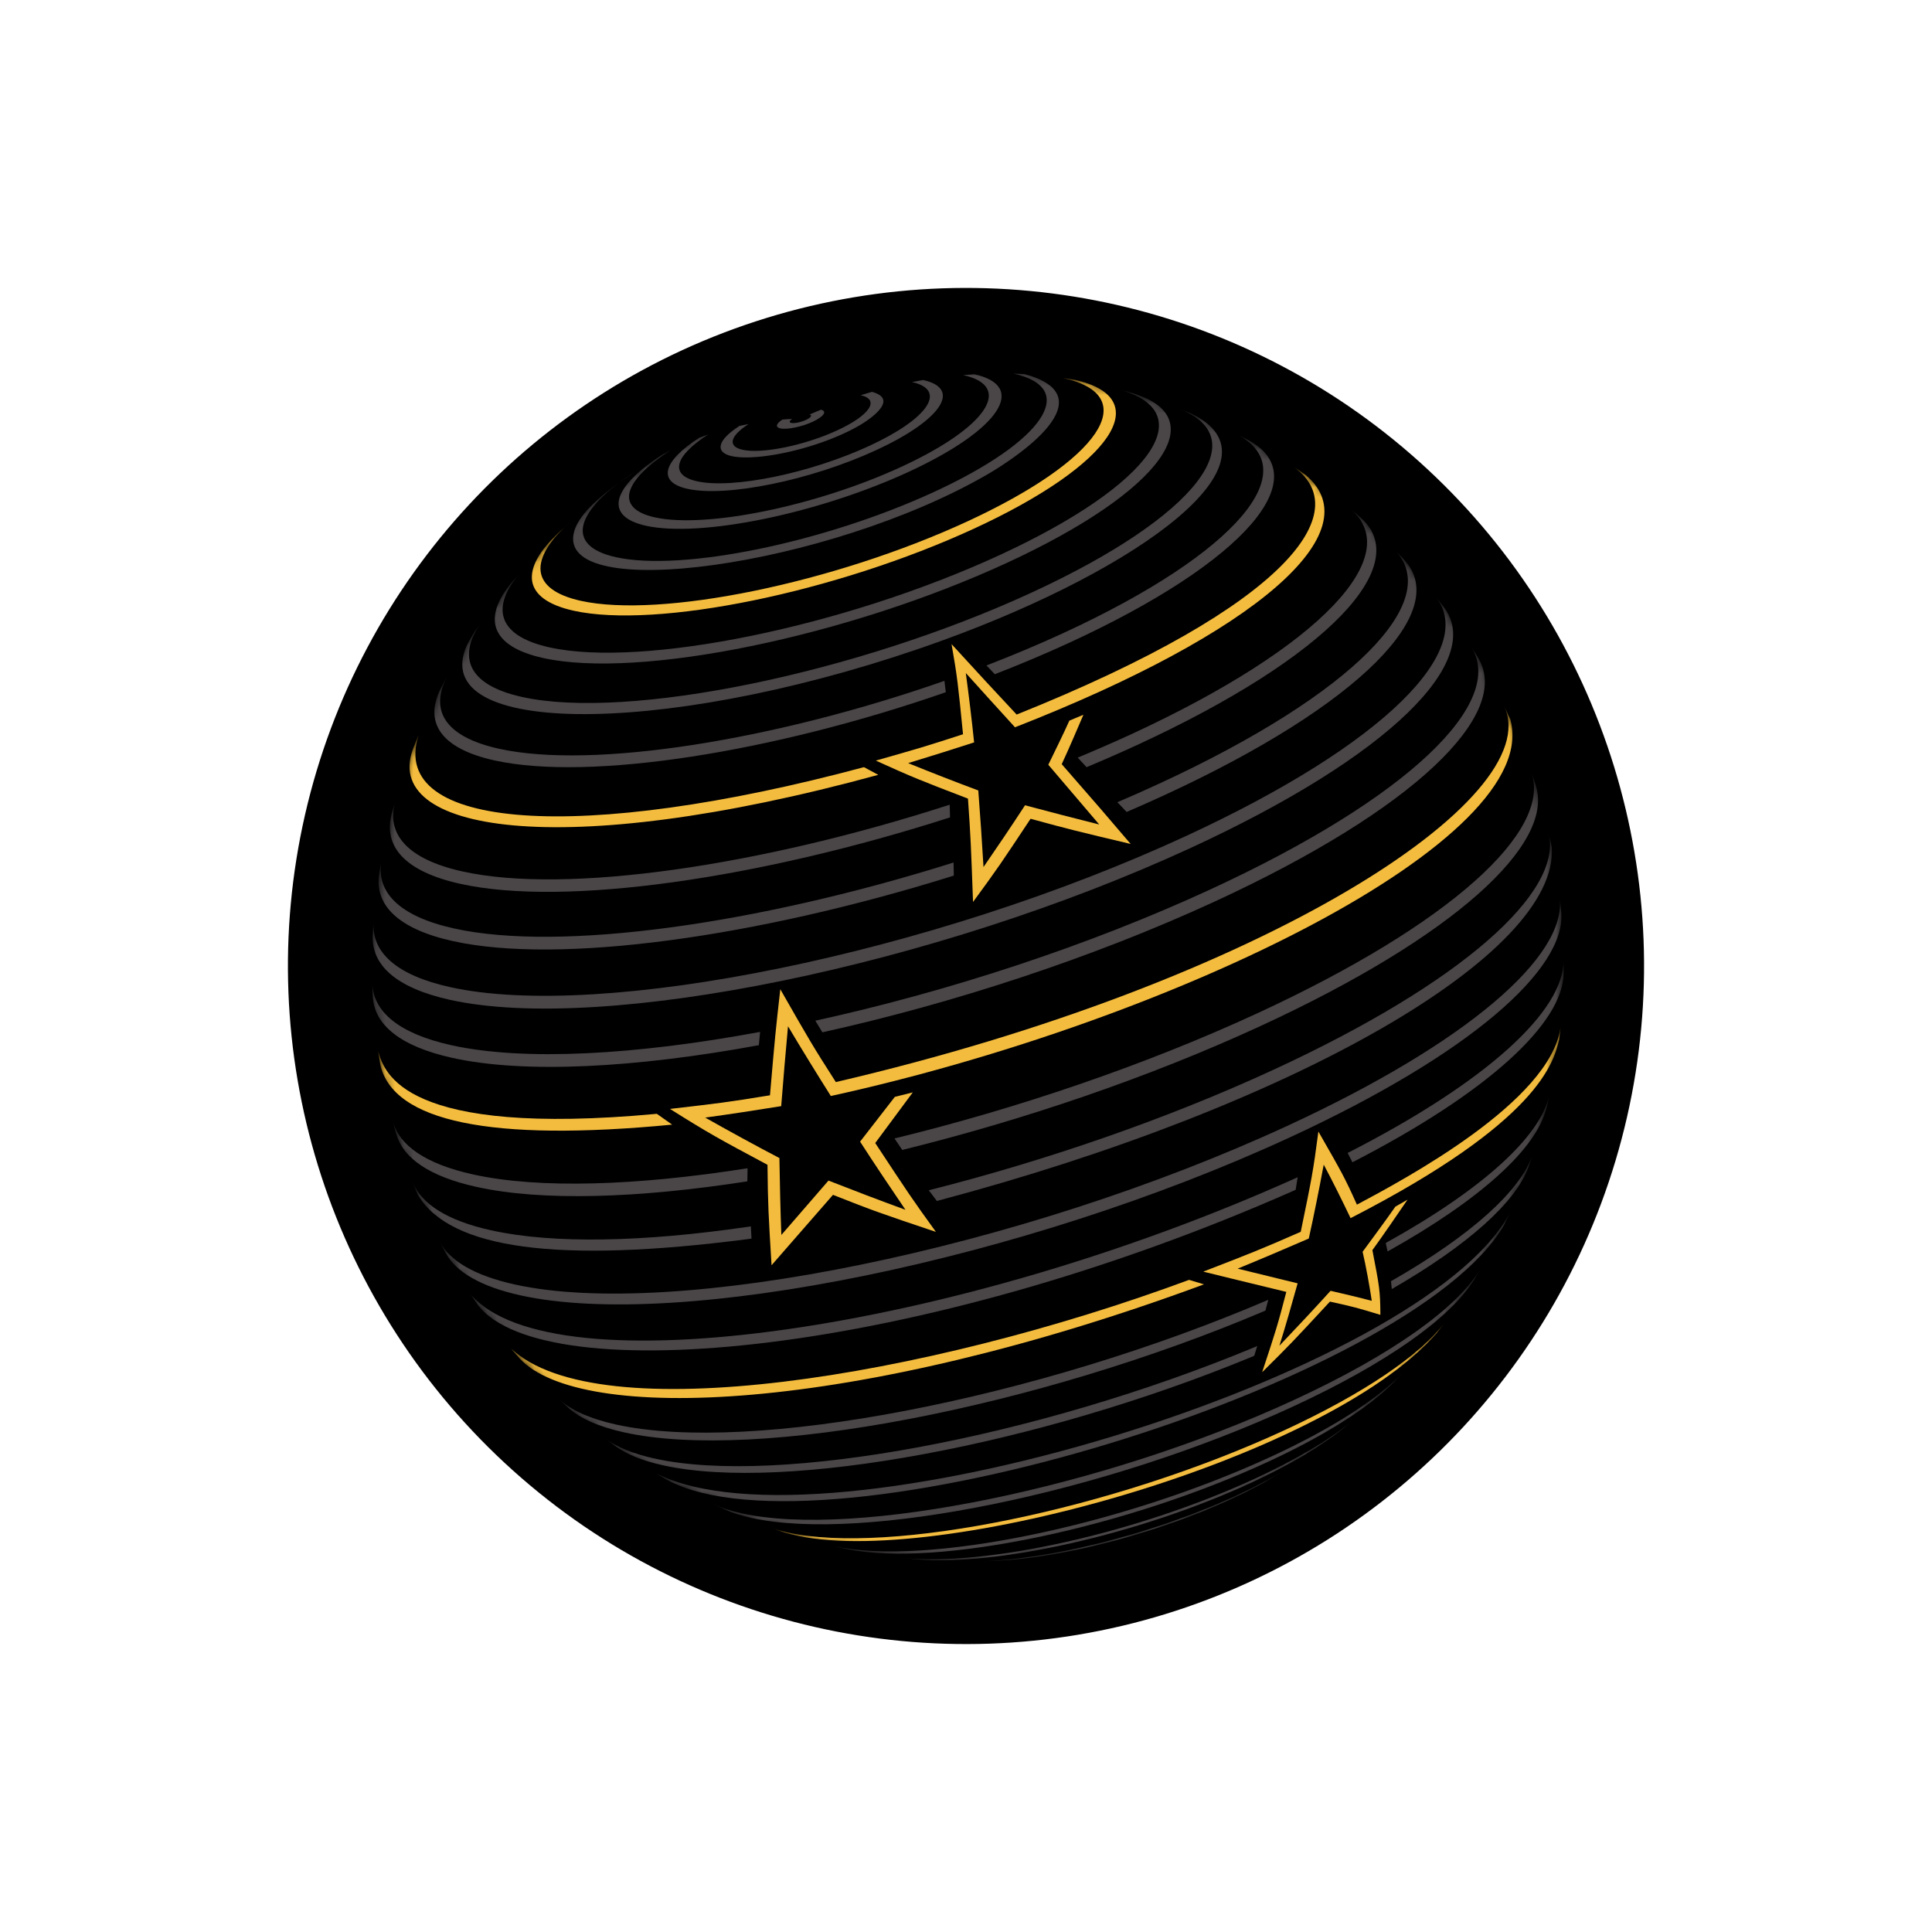 <svg width="208" height="208" viewBox="0 0 208 208" fill="none" xmlns="http://www.w3.org/2000/svg">
<circle cx="104" cy="104" r="73" transform="rotate(-47.118 104 104)" fill="black"/>
<mask id="mask0_2017_5309" style="mask-type:luminance" maskUnits="userSpaceOnUse" x="40" y="39" width="129" height="130">
<path d="M90.383 166.601C89.133 166.311 87.46 165.921 86.234 165.538C84.28 164.923 81.682 164.075 79.795 163.283C77.216 162.194 73.894 160.478 71.448 159.121C69.839 158.232 67.815 156.832 66.328 155.744C64.467 154.389 61.525 152.092 58.321 148.824C57.152 147.632 55.645 145.992 54.606 144.689C53.673 143.512 52.493 141.901 51.587 140.704C50.58 139.378 49.417 137.471 48.612 136.013C47.12 133.312 45.319 129.595 44.218 126.714C43.208 124.079 42.032 120.464 41.538 117.685C41.241 116.023 40.722 113.826 40.572 112.14C40.438 110.619 40.193 108.596 40.118 107.069C40.042 105.408 39.965 103.195 40.088 101.54C40.199 100.052 40.296 98.063 40.472 96.582C40.664 94.939 41.012 92.755 41.348 91.13C41.646 89.7 42.101 87.802 42.51 86.405C42.98 84.788 43.642 82.64 44.29 81.081C45.369 78.474 46.938 75.052 48.284 72.579C49.091 71.097 50.311 69.2 51.25 67.796C51.979 66.705 53.042 65.301 53.847 64.262C55.576 62.028 58.433 58.913 60.35 57.174C61.157 56.439 62.245 55.459 63.081 54.751C63.778 54.163 64.741 53.422 65.462 52.856C66.64 51.941 68.285 50.821 69.537 50.019C70.145 49.632 70.955 49.114 71.587 48.758C72.774 48.083 74.377 47.199 75.589 46.574C76.493 46.107 78.654 45.101 80.367 44.425C80.816 44.247 82.174 43.713 83.139 43.391C83.54 43.257 84.068 43.071 84.473 42.941C84.878 42.811 85.402 42.648 85.799 42.528C86.195 42.407 86.733 42.258 87.135 42.142C87.24 42.115 89.743 41.4 92.861 40.838C95.923 40.287 98.147 40.113 98.165 40.112C99.489 40.008 101.263 39.896 102.589 39.847C103.472 39.814 104.657 39.821 105.538 39.839C106.575 39.861 107.951 39.93 108.982 40.007C110.012 40.084 111.461 40.247 112.516 40.374C114.178 40.575 116.373 41.005 118.008 41.341C107.847 39.095 96.835 40.138 86.174 45.062C96.844 40.138 107.851 39.09 118.008 41.341C120.539 41.994 123.935 42.855 126.375 43.797C128.058 44.444 130.281 45.371 131.918 46.135C133.202 46.733 134.867 47.621 136.091 48.322C137.616 49.196 139.594 50.464 141.046 51.466C142.242 52.292 143.783 53.475 144.905 54.392C147.628 56.618 150.195 59.109 152.49 61.729C153.591 62.983 156.12 65.936 158.767 70.234C159.649 71.657 160.794 73.583 161.487 75.106C162.124 76.515 163.031 78.371 163.614 79.81C164.258 81.395 165.052 83.545 165.518 85.187C166.376 88.187 167.282 92.255 167.751 95.339C168.031 97.181 168.28 99.66 168.293 101.522C168.298 103.028 168.322 105.041 168.29 106.549C168.254 108.187 168.04 110.37 167.833 111.999C167.272 116.412 166.352 119.93 165.692 122.152C165.283 123.54 164.668 125.37 164.147 126.725C163.55 128.268 162.699 130.304 161.97 131.787C160.916 133.937 159.386 136.934 156.774 140.675C156.025 141.749 154.995 143.156 154.165 144.163C153.036 145.532 151.461 147.296 150.251 148.598C148.35 150.646 145.258 153.267 144.313 154.016C143.149 154.935 141.562 156.118 140.335 156.951C139.148 157.76 137.527 158.779 136.281 159.498C133.971 160.836 132.029 161.77 131.073 162.206C128.739 163.274 127.117 163.901 125.257 164.555C123.642 165.126 121.586 165.741 119.91 166.158C118.317 166.554 116.494 166.976 113.942 167.37C110.276 167.939 106.548 168.182 102.844 168.103C101.807 168.081 100.431 168.012 99.4 167.935C98.37 167.858 96.921 167.695 95.866 167.568C94.204 167.367 92.001 166.974 90.374 166.601L90.383 166.601Z" fill="white"/>
</mask>
<g mask="url(#mask0_2017_5309)">
<path d="M140.554 51.124C147.816 57.229 135.248 68.15 109.274 78.3C107.679 76.552 105.561 74.22 103.979 72.459C104.283 74.696 104.647 77.683 104.873 79.928C102.751 80.615 99.909 81.512 97.771 82.158C100.022 83.075 103.042 84.254 105.322 85.1C105.515 87.572 105.743 90.868 105.886 93.346C107.25 91.37 109.046 88.709 110.354 86.697C112.746 87.337 115.938 88.168 118.343 88.766C116.7 86.831 114.508 84.263 112.861 82.333C113.55 80.911 114.485 79.024 115.127 77.585L116.643 76.949C115.956 78.55 115.044 80.69 114.305 82.27C118.064 86.578 119.074 87.739 121.729 90.862C116.02 89.506 115.141 89.294 110.951 88.15C107.739 92.997 107.477 93.394 104.757 97.107C104.538 91.064 104.504 90.135 104.212 85.98C99.168 84.042 98.257 83.693 94.291 81.886C98.966 80.556 99.681 80.35 103.679 79.05C103.142 73.628 103.07 72.93 102.445 69.345C105.045 72.192 107.381 74.72 109.453 76.929C139.005 65.08 145.781 55.037 139.382 50.338L140.549 51.12" fill="#F3BC3E"/>
<path d="M134.327 47.35C141.799 51.286 134.21 60.387 115.248 69.139C112.616 70.356 109.889 71.503 107.104 72.587L106.203 71.644C109.042 70.548 111.828 69.376 114.515 68.138C133.246 59.492 140.66 50.503 133.044 46.693L134.327 47.36" fill="#4A4648"/>
<path d="M146.446 55.69C152.283 60.755 143.12 70.661 122.427 80.205C120.651 81.026 118.828 81.822 116.981 82.595L116.026 81.566C117.968 80.757 119.882 79.921 121.753 79.064C142.319 69.57 151.351 59.73 145.356 54.758L146.446 55.69Z" fill="#4A4648"/>
<path d="M151.159 60.253C156.263 65.704 146.559 75.819 125.4 85.588C124.05 86.209 122.681 86.822 121.293 87.417L120.295 86.367C121.806 85.725 123.293 85.062 124.757 84.386C145.821 74.662 155.42 64.593 150.161 59.211L151.154 60.248" fill="#4A4648"/>
<path d="M128.142 44.478C138.825 49.483 122.926 61.187 101.376 68.984C73.332 79.122 46.493 79.59 50.096 69.871C50.306 69.301 50.727 68.608 51.049 68.099L51.898 66.869C49.136 70.704 50.364 73.746 56.214 75.037C67.597 77.555 92.17 72.513 111.11 63.776C128.857 55.585 135.352 47.05 126.726 43.936L128.142 44.487" fill="#4A4648"/>
<path d="M121.613 42.245C130.895 44.777 125.18 52.855 108.398 60.6C91.176 68.55 68.82 73.137 58.473 70.842C52.782 69.583 51.903 66.51 55.13 62.671L55.165 62.633L56.203 61.429C52.734 65.308 53.472 68.438 59.163 69.697C69.213 71.92 90.919 67.467 107.638 59.752C124.099 52.153 129.598 44.221 120.174 41.851L121.617 42.24" fill="#4A4648"/>
<path d="M115.64 40.876C124.584 42.854 119.771 50.027 104.892 56.9C90.008 63.768 70.704 67.731 61.755 65.749C56.16 64.509 55.952 61.24 60.211 57.285L61.374 56.215C56.917 60.163 56.988 63.455 62.522 64.683C71.145 66.595 89.769 62.773 104.113 56.15C118.458 49.527 123.101 42.614 114.477 40.702C114.862 40.757 115.251 40.816 115.631 40.885" fill="#F3BC3E"/>
<path d="M110.31 40.28C119.973 42.9 107.783 50.217 106.358 51.044C89.215 61.005 59.657 65.107 61.813 57.226C62.397 55.075 65.39 52.886 66.668 51.95L68.492 50.684C61.903 54.928 60.694 58.747 66.307 59.986C73.411 61.562 88.755 58.409 100.576 52.953C112.397 47.498 116.223 41.799 109.119 40.223C109.516 40.236 109.908 40.254 110.305 40.276" fill="#4A4648"/>
<path d="M104.881 40.288C110.75 41.587 107.592 46.289 97.832 50.797C88.078 55.301 75.409 57.898 69.545 56.604C64.908 55.577 65.911 52.42 71.358 48.919C71.647 48.761 71.925 48.614 72.194 48.478C67.076 51.769 66.135 54.734 70.493 55.698C75.999 56.918 87.9 54.478 97.066 50.245C106.231 46.012 109.197 41.593 103.687 40.378C104.082 40.345 104.482 40.316 104.882 40.297" fill="#4A4648"/>
<path d="M99.393 40.914C103.603 41.846 101.336 45.225 94.332 48.461C87.327 51.697 78.225 53.564 74.011 52.627C70.68 51.889 71.398 49.623 75.314 47.109C75.841 46.915 75.919 46.889 76.228 46.785C72.659 49.078 72.002 51.144 75.041 51.815C78.883 52.664 87.175 50.961 93.564 48.015C99.957 45.064 102.018 41.983 98.18 41.13C98.583 41.05 98.99 40.975 99.388 40.91" fill="#4A4648"/>
<path d="M93.869 42.183C97.109 43.059 93.024 45.514 92.546 45.79C86.799 49.127 76.9 50.502 77.618 47.863C77.85 47.029 79.078 46.205 79.608 45.854C80.098 45.748 80.249 45.719 80.592 45.656C78.629 46.917 78.27 48.051 79.943 48.422C82.052 48.888 86.617 47.954 90.128 46.336C93.64 44.717 94.78 43.021 92.666 42.55C93.067 42.425 93.472 42.304 93.874 42.188" fill="#4A4648"/>
<path d="M88.368 44.106C89.093 44.263 88.705 44.844 87.499 45.405C86.299 45.961 84.735 46.277 84.01 46.12C83.438 45.989 83.562 45.606 84.233 45.171C84.702 45.135 84.904 45.119 85.29 45.104C84.984 45.3 84.931 45.472 85.186 45.532C85.511 45.603 86.221 45.462 86.764 45.211C87.308 44.961 87.483 44.696 87.157 44.625C87.561 44.449 87.96 44.278 88.36 44.115" fill="#4A4648"/>
<path d="M128.039 163.521C126.806 164 125.882 164.344 125.266 164.555C124.086 164.952 123.199 165.239 122.607 165.418C121.418 165.76 120.522 166.007 119.92 166.158C118.074 166.604 118.042 166.61 117.077 166.807L116.958 166.83C120.759 166.058 124.87 164.827 128.647 163.268L128.029 163.522" fill="#4A4648"/>
<path d="M136.268 159.512C135.157 160.134 133.922 160.755 132.577 161.381C124.439 165.138 114.451 167.683 107.335 168.034L105.627 168.092L105.204 168.099C112.752 167.981 123.996 165.224 133.057 161.036C134.969 160.154 136.66 159.262 138.12 158.388L136.268 159.503" fill="#4A4648"/>
<path d="M144.537 153.842C142.242 155.701 138.915 157.686 134.665 159.65C122.644 165.196 107.375 168.613 98.707 167.878L97.112 167.721C106.032 168.681 122.318 165.097 135.077 159.206C139.744 157.052 143.336 154.868 145.736 152.848L144.533 153.847" fill="#4A4648"/>
<path d="M149.932 148.933C147.305 151.56 142.728 154.508 136.457 157.404C120.93 164.572 100.826 168.735 91.284 166.789L90.388 166.596L89.714 166.441C89.765 166.453 89.811 166.461 89.863 166.473C99.596 168.624 120.616 164.317 136.814 156.837C143.574 153.721 148.424 150.537 151.077 147.739L149.936 148.928" fill="#4A4648"/>
<path d="M154.677 143.527C142.505 157.456 98.863 169.356 84.518 165.002L83.067 164.517C83.58 164.691 84.139 164.846 84.752 164.98C95.838 167.436 119.78 162.518 138.226 154.006C146.998 149.958 152.941 145.826 155.582 142.342L154.677 143.527Z" fill="#F3BC3E"/>
<path d="M159.185 136.969L158.611 137.902C156.122 141.865 149.403 146.727 139.113 151.471C119.028 160.744 92.964 166.091 80.888 163.418C79.801 163.181 78.864 162.88 78.076 162.531L76.754 161.925C77.603 162.322 78.625 162.658 79.828 162.922C92.164 165.65 118.805 160.19 139.33 150.712C150.036 145.768 156.964 140.71 159.393 136.62L159.189 136.964" fill="#4A4648"/>
<path d="M101.83 74.524C83.354 80.954 63.518 84.139 53.231 81.866C47.275 80.547 45.563 77.624 47.568 73.886L48.258 72.617C46.148 76.363 47.786 79.297 53.715 80.608C63.858 82.855 83.477 79.673 101.679 73.299L101.825 74.52" fill="#4A4648"/>
<path d="M44.526 80.473L45.058 79.173C41.798 89.325 62.414 90.802 93.013 82.592L94.555 83.42C60.144 92.836 40.901 89.497 44.526 80.473Z" fill="#F3BC3E"/>
<path d="M102.282 88C81.885 94.557 60.852 97.653 49.571 95.157C43.568 93.831 41.237 91.116 42.176 87.597L42.563 86.214C41.523 89.755 43.809 92.5 49.821 93.826C61.028 96.305 81.986 93.194 102.246 86.633L102.282 88Z" fill="#4A4648"/>
<path d="M102.698 94.262C102.571 94.303 102.434 94.345 102.307 94.387C81.45 100.872 60.262 103.868 48.748 101.317C42.815 100.002 40.285 97.404 40.829 94.025L41.067 92.611C40.446 96.016 42.935 98.638 48.882 99.957C60.344 102.496 81.486 99.484 102.246 92.988C102.382 92.946 102.523 92.899 102.66 92.858L102.689 94.262" fill="#4A4648"/>
<path d="M162.575 77.36C166.411 90.38 126.414 109.896 89.447 117.996C88.037 115.762 86.185 112.762 84.838 110.489C84.602 113.069 84.3 116.504 84.105 119.087C81.655 119.487 78.383 119.986 75.921 120.321C78.297 121.666 81.491 123.414 83.911 124.675C83.948 127.162 84.024 130.477 84.121 132.957C85.645 131.201 87.674 128.863 89.194 127.102C91.668 128.075 94.982 129.339 97.481 130.247C95.99 128.062 94.029 125.13 92.597 122.911C93.718 121.464 95.219 119.542 96.335 118.091L98.271 117.605C97.06 119.244 95.445 121.423 94.229 123.058C97.881 128.601 98.096 128.934 100.763 132.628C94.925 130.664 94.024 130.361 89.68 128.637C87.531 131.11 85.327 133.636 83.066 136.218C82.724 130.576 82.678 129.85 82.629 125.404C77.298 122.551 76.339 122.033 72.13 119.387C77.338 118.785 78.142 118.695 82.896 117.92C83.457 111.392 83.471 111.272 84.008 106.501C87.226 112.138 87.418 112.476 89.986 116.496C136.059 105.769 166.51 85.957 161.96 76.07L162.561 77.356" fill="#F3BC3E"/>
<path d="M159.149 70.847C162.782 76.869 152.318 87.122 130.828 97.037C117.611 103.134 102.563 108.036 88.535 111.14L87.779 109.887C101.858 106.804 116.999 101.898 130.283 95.766C151.778 85.847 162.177 75.587 158.39 69.617L159.154 70.851" fill="#4A4648"/>
<path d="M165.354 84.608C167.342 90.898 156.585 100.826 135.739 110.449C123.673 116.015 110.12 120.609 97.137 123.803L96.303 122.567C109.41 119.372 123.128 114.736 135.321 109.11C156.28 99.432 167.031 89.454 164.886 83.169L165.358 84.603" fill="#4A4648"/>
<path d="M167.065 91.236C167.808 102.742 139.345 119.104 100.861 129.297L99.993 128.144C112.516 124.976 125.503 120.524 137.107 115.168C157.473 105.765 168.179 96.074 166.758 89.786L167.069 91.24" fill="#4A4648"/>
<path d="M155.454 65.371C159.81 71.149 149.668 81.382 128.241 91.266C100.712 103.971 64.984 111.302 48.438 107.642C42.63 106.354 39.963 103.886 40.13 100.673L40.219 99.227C39.971 102.48 42.616 104.982 48.457 106.272C64.872 109.909 100.326 102.635 127.643 90.026C149.033 80.151 159.088 69.936 154.563 64.224L155.449 65.375" fill="#4A4648"/>
<path d="M81.701 112.526C68.368 114.978 56.465 115.612 48.688 113.89C43.056 112.643 40.288 110.312 40.135 107.281L40.076 105.831C40.162 108.906 42.913 111.265 48.587 112.526C56.401 114.255 68.404 113.59 81.833 111.093L81.701 112.526Z" fill="#4A4648"/>
<path d="M40.935 114.583L40.712 113.185C41.383 115.479 43.41 122.454 70.717 119.914L72.364 121.079C52.866 122.952 42.292 120.767 40.935 114.583Z" fill="#F3BC3E"/>
<path d="M80.46 127.185C68.703 129.012 58.342 129.344 51.289 127.78C46.253 126.667 43.443 124.706 42.69 122.167L42.281 120.713C42.981 123.309 45.797 125.301 50.903 126.435C58.04 128.014 68.556 127.658 80.482 125.774L80.46 127.185Z" fill="#4A4648"/>
<path d="M80.905 133.348C80.772 133.367 80.639 133.386 80.506 133.404C60.042 136.051 48.417 134.481 44.974 128.617L44.421 127.242C45.333 129.59 48.1 131.396 52.867 132.454C59.595 133.947 69.328 133.707 80.416 132.094C80.558 132.075 80.695 132.052 80.838 132.033L80.909 133.353" fill="#4A4648"/>
<path d="M167.846 111.976C167.257 114.371 165.704 120.732 145.403 131.147C144.573 129.399 143.428 127.091 142.513 125.387C142.067 127.782 141.438 130.966 140.904 133.341C138.618 134.338 135.551 135.64 133.245 136.583C135.184 137.059 137.77 137.692 139.704 138.164C139.143 140.185 138.376 142.877 137.741 144.882C139.413 143.129 141.625 140.766 143.25 138.968C144.584 139.274 146.36 139.697 147.686 140.048C147.448 138.458 147.065 136.334 146.698 134.767C147.764 133.313 149.195 131.389 150.224 129.909L151.532 129.16C150.409 130.8 148.918 132.989 147.752 134.59C148.515 138.534 148.595 138.946 148.613 141.558C146.012 140.769 145.803 140.708 143.182 140.132C139.066 144.575 138.986 144.66 135.883 147.734C137.363 143.26 137.553 142.681 138.485 139.085C132.579 137.653 131.566 137.405 129.543 136.904C134.74 134.896 135.676 134.53 140.038 132.617C141.218 126.896 141.371 126.158 141.938 121.823C144.485 126.268 144.756 126.733 146.087 129.693C151.234 126.945 166.906 118.587 168.016 110.596L167.859 111.971" fill="#F3BC3E"/>
<path d="M168.345 104.796C168.271 110.149 160.234 117.608 145.604 125.13L145.088 124.126C160.158 116.435 168.392 108.794 168.342 103.354L168.341 104.801" fill="#4A4648"/>
<path d="M166.469 119.363C165.397 123.638 159.47 129.11 149.388 134.732L149.188 133.818C159.692 128.001 165.814 122.337 166.804 117.95L166.469 119.363Z" fill="#4A4648"/>
<path d="M164.563 125.636C163.209 129.382 158.135 134.003 149.842 138.78L149.755 137.935C158.447 132.968 163.716 128.156 165.025 124.287L164.554 125.637" fill="#4A4648"/>
<path d="M168.086 98.165C168.647 104.356 158.167 113.546 138.838 122.463C110.275 135.649 73.198 143.255 56.025 139.457C51.751 138.509 49.112 136.948 48.001 134.929L47.308 133.637C48.389 135.717 51.052 137.319 55.415 138.286C72.657 142.105 109.886 134.46 138.57 121.22C158.108 112.202 168.639 102.91 167.926 96.701L168.077 98.166" fill="#4A4648"/>
<path d="M139.489 128.098C98.724 146.154 58.719 149.629 51.499 140.569L50.69 139.374C59.472 149.556 102.737 143.411 139.71 126.74L139.489 128.098Z" fill="#4A4648"/>
<path d="M55.935 146.244L55.03 145.19C64.388 154.005 99.487 148.356 128.018 137.79L129.621 138.274C91.793 152.249 62.449 153.298 55.935 146.244Z" fill="#F3BC3E"/>
<path d="M161.915 131.923C151.885 149.031 88.781 168.268 71.886 159.368L70.675 158.643C88.721 167.759 153.091 148.143 162.514 130.657L161.915 131.923Z" fill="#4A4648"/>
<path d="M136.241 141.098C111.611 151.572 81.554 157.388 67.193 154.21C64.437 153.598 62.45 152.703 61.187 151.566L60.137 150.591C61.403 151.784 63.447 152.731 66.309 153.362C80.912 156.596 111.553 150.638 136.548 139.935L136.236 141.094" fill="#4A4648"/>
<path d="M135.039 145.963C134.925 146.009 134.812 146.054 134.703 146.104C111.854 155.53 84.579 160.677 71.384 157.755C69.163 157.266 67.469 156.573 66.285 155.713L65.138 154.853C66.347 155.771 68.102 156.503 70.439 157.021C83.886 159.998 111.741 154.714 134.987 145.071C135.114 145.02 135.232 144.97 135.355 144.914L135.034 145.959" fill="#4A4648"/>
</g>
</svg>
